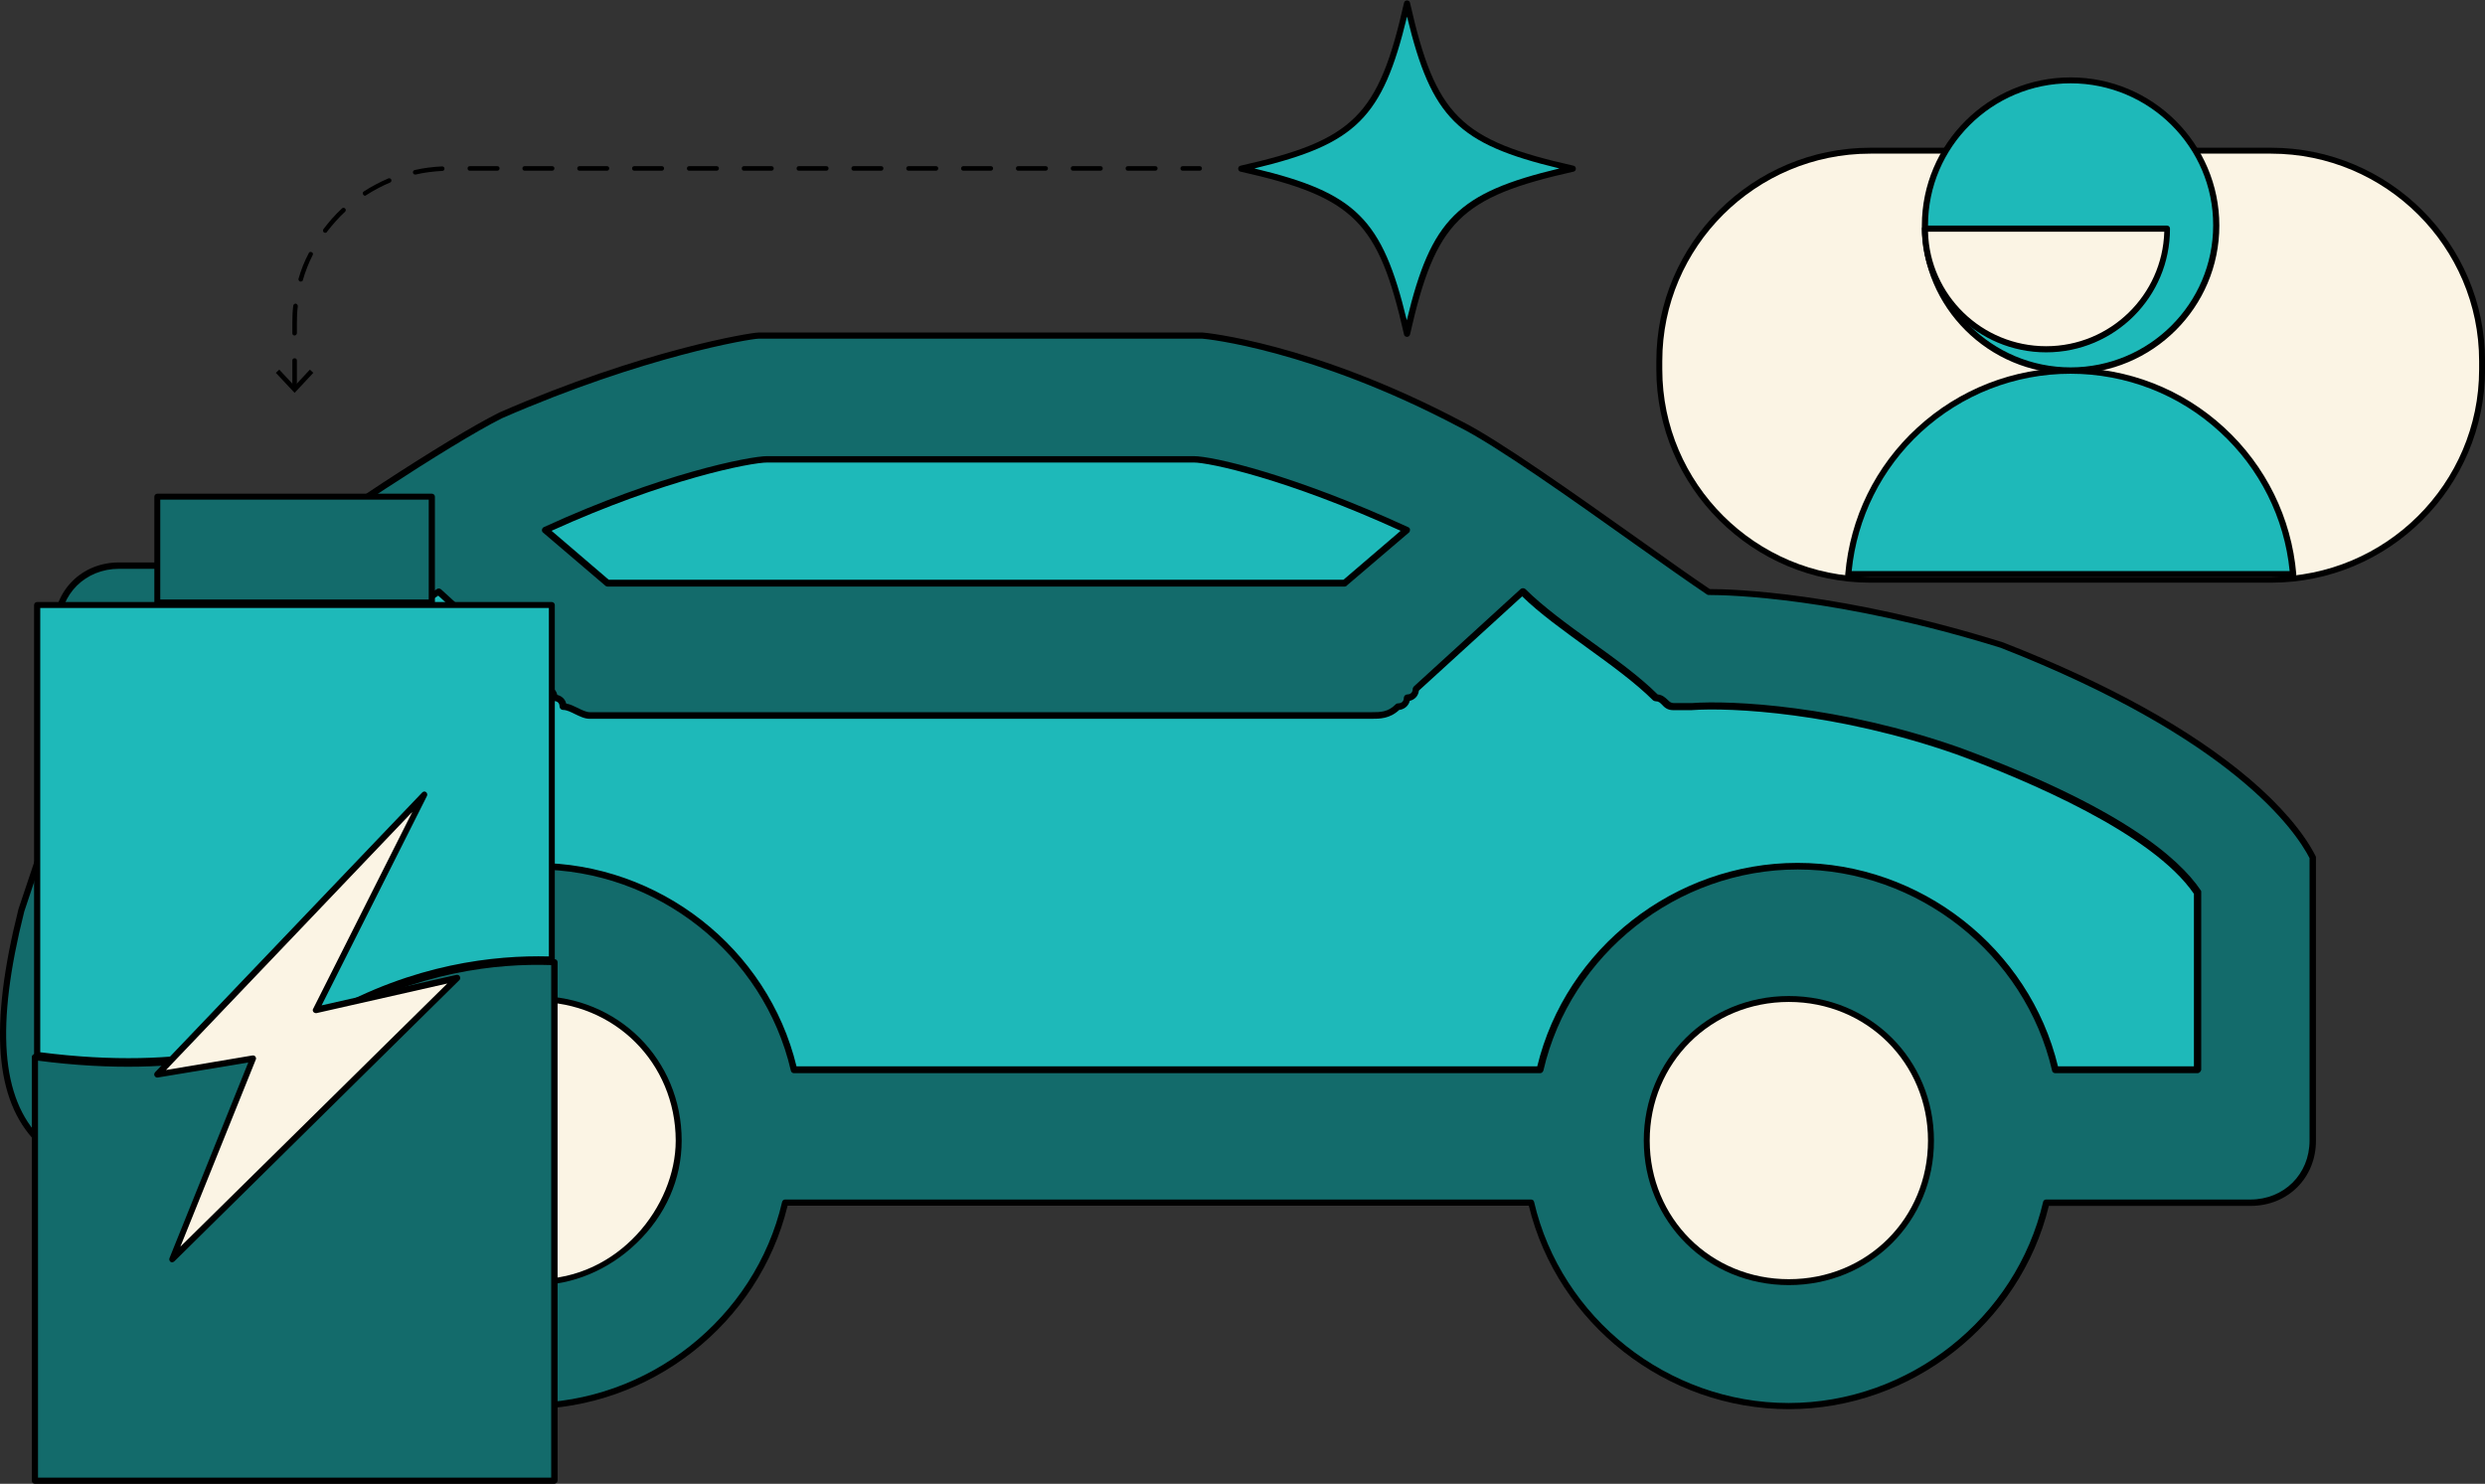 <svg width="139" height="83" viewBox="0 0 139 83" fill="none" xmlns="http://www.w3.org/2000/svg">
<rect x="0" y="0" width="139" height="83" fill="#333333" stroke="none"/>
<g clip-path="url(#clip0_1094_8666)">
<path d="M7.646 67.263H15.098C16.593 73.693 22.549 78.646 29.501 78.646C36.454 78.646 42.422 73.693 43.905 67.263H85.633C87.128 73.693 93.084 78.646 100.036 78.646C106.989 78.646 112.957 73.693 114.44 67.263H125.866C127.846 67.263 129.342 65.774 129.342 63.8V48.955V48.458V47.962C128.843 46.968 125.866 41.532 111.948 36.083C104.037 33.613 98.081 33.116 95.589 33.116C92.611 31.143 84.661 25.197 81.683 23.707C73.236 19.251 67.28 18.754 67.28 18.754H42.435C41.936 18.754 35.981 19.747 28.031 23.211C25.053 24.7 17.602 29.64 15.11 31.627H6.662C4.681 31.627 3.186 33.116 3.186 35.09V44.982L1.192 50.928C-0.303 56.861 -0.303 61.318 2.189 63.8C2.688 65.786 4.669 67.263 7.646 67.263Z" fill="#136B6B"/>
<path d="M100.059 78.824C93.209 78.824 87.113 74.049 85.515 67.442H44.055C42.458 74.049 36.362 78.824 29.511 78.824C22.661 78.824 16.565 74.049 14.967 67.442H7.644C4.794 67.442 2.596 66.054 2.021 63.889C-0.293 61.534 -0.612 57.409 1.024 50.89V50.877L3.005 44.97V35.102C3.005 33.027 4.577 31.461 6.66 31.461H15.044C17.702 29.347 25.038 24.509 27.939 23.07C35.965 19.569 41.998 18.602 42.419 18.602H67.265H67.277C67.341 18.602 73.374 19.149 81.758 23.567C83.802 24.586 88.161 27.68 91.662 30.162C93.286 31.321 94.692 32.314 95.637 32.95C96.915 32.95 103.063 33.129 112.035 35.93C117.939 38.234 122.566 40.806 125.825 43.569C127.55 45.033 128.866 46.574 129.531 47.898C129.544 47.923 129.544 47.949 129.544 47.974V63.813C129.544 65.888 127.972 67.454 125.889 67.454H114.603C113.006 74.037 106.91 78.824 100.059 78.824ZM43.915 67.098H85.643C85.72 67.098 85.796 67.149 85.809 67.225C87.317 73.744 93.311 78.48 100.046 78.48C106.782 78.48 112.776 73.744 114.284 67.225C114.297 67.149 114.373 67.098 114.45 67.098H125.876C127.754 67.098 129.186 65.684 129.186 63.8V48C128.406 46.485 124.943 41.341 111.907 36.235C102.858 33.422 96.711 33.282 95.573 33.282C95.535 33.282 95.509 33.269 95.484 33.256C94.538 32.62 93.107 31.614 91.458 30.442C87.969 27.96 83.624 24.878 81.591 23.873C73.399 19.556 67.482 18.958 67.252 18.945H42.432C42.011 18.945 36.068 19.913 28.093 23.389C25.255 24.802 17.766 29.742 15.21 31.779C15.184 31.805 15.146 31.817 15.108 31.817H6.66C4.781 31.817 3.35 33.231 3.35 35.115V45.008C3.35 45.02 3.35 45.046 3.337 45.059L1.356 50.992C-0.254 57.396 0.052 61.432 2.302 63.686C2.327 63.711 2.34 63.736 2.353 63.762C2.864 65.786 4.947 67.098 7.657 67.098H15.108C15.184 67.098 15.261 67.149 15.274 67.225C16.782 73.744 22.776 78.48 29.511 78.48C36.246 78.48 42.241 73.744 43.749 67.225C43.774 67.149 43.838 67.098 43.915 67.098Z" fill="black"/>
<path d="M30.012 71.719C34.402 71.719 37.961 68.174 37.961 63.8C37.961 59.426 34.402 55.881 30.012 55.881C25.622 55.881 22.062 59.426 22.062 63.8C22.062 68.174 25.622 71.719 30.012 71.719Z" fill="#FBF4E4"/>
<path d="M30.014 71.885C25.464 71.885 21.898 68.333 21.898 63.8C21.898 59.268 25.464 55.715 30.014 55.715C34.564 55.715 38.13 59.268 38.13 63.8C38.13 65.952 37.235 67.989 35.586 69.555C34.04 71.045 32.008 71.885 30.014 71.885ZM30.014 56.046C25.656 56.046 22.231 59.446 22.231 63.8C22.231 68.142 25.643 71.554 30.014 71.554C34.602 71.554 37.797 67.467 37.797 63.8C37.785 59.459 34.372 56.046 30.014 56.046Z" fill="black"/>
<path d="M100.059 71.719C104.449 71.719 108.008 68.174 108.008 63.8C108.008 59.426 104.449 55.881 100.059 55.881C95.668 55.881 92.109 59.426 92.109 63.8C92.109 68.174 95.668 71.719 100.059 71.719Z" fill="#FBF4E4"/>
<path d="M100.061 71.885C95.511 71.885 91.945 68.333 91.945 63.8C91.945 59.268 95.511 55.715 100.061 55.715C104.611 55.715 108.176 59.268 108.176 63.8C108.189 68.333 104.611 71.885 100.061 71.885ZM100.061 56.046C95.703 56.046 92.278 59.446 92.278 63.8C92.278 68.142 95.69 71.554 100.061 71.554C104.432 71.554 107.844 68.154 107.844 63.8C107.844 59.459 104.419 56.046 100.061 56.046Z" fill="black"/>
<path d="M122.913 49.947V59.84H114.963C113.468 53.41 107.512 48.457 100.56 48.457C93.607 48.457 87.639 53.41 86.156 59.84H44.415C42.92 53.41 36.964 48.457 30.012 48.457C23.059 48.457 17.091 53.41 15.595 59.84H7.646C7.646 59.343 6.649 57.37 8.144 52.914L10.138 46.471V45.975V38.552H18.087C19.084 36.578 21.564 35.089 24.542 33.102L30.497 38.552C30.497 38.552 30.996 38.552 30.996 39.048C30.996 39.048 31.494 39.048 31.494 39.545C31.992 39.545 32.491 40.041 32.989 40.041H76.711C77.21 40.041 77.708 40.041 78.207 39.545C78.207 39.545 78.705 39.545 78.705 39.048C78.705 39.048 79.204 39.048 79.204 38.552L85.159 33.102C87.14 35.076 90.629 37.062 92.61 39.036C93.109 39.036 93.109 39.532 93.607 39.532H94.604C94.604 39.532 101.058 39.036 109.506 42.002C118.938 45.491 121.928 48.457 122.913 49.947Z" fill="#1EB9B9"/>
<path d="M122.91 60.031H114.961C114.871 60.031 114.794 59.967 114.782 59.878C113.274 53.372 107.292 48.636 100.557 48.636C93.822 48.636 87.841 53.359 86.332 59.878C86.307 59.967 86.23 60.031 86.153 60.031H44.413C44.323 60.031 44.246 59.967 44.234 59.878C42.726 53.372 36.744 48.636 30.009 48.636C23.274 48.636 17.293 53.359 15.784 59.878C15.759 59.967 15.682 60.031 15.605 60.031H7.643C7.592 60.031 7.541 60.006 7.503 59.98C7.464 59.942 7.452 59.891 7.452 59.84C7.452 59.776 7.426 59.636 7.388 59.484C7.183 58.618 6.723 56.581 7.963 52.85L9.944 46.446V38.552C9.944 38.45 10.033 38.361 10.136 38.361H17.97C18.916 36.591 20.96 35.242 23.542 33.536C23.836 33.345 24.13 33.141 24.437 32.95C24.514 32.899 24.603 32.912 24.667 32.963L30.584 38.361C30.814 38.387 31.108 38.539 31.172 38.87C31.377 38.921 31.607 39.074 31.671 39.354C31.901 39.392 32.118 39.507 32.335 39.609C32.565 39.724 32.795 39.838 33 39.838H76.722C77.207 39.838 77.642 39.838 78.076 39.392C78.115 39.354 78.166 39.342 78.217 39.342C78.306 39.342 78.524 39.303 78.524 39.036C78.524 38.934 78.613 38.845 78.715 38.845C78.805 38.845 79.022 38.807 79.022 38.539C79.022 38.489 79.048 38.438 79.086 38.399L85.054 32.95C85.131 32.886 85.246 32.886 85.323 32.95C86.307 33.931 87.687 34.936 89.029 35.904C90.358 36.859 91.726 37.852 92.723 38.845C92.991 38.87 93.144 39.023 93.272 39.138C93.387 39.252 93.464 39.329 93.63 39.329H94.614C96.864 39.163 102.883 39.456 109.593 41.812C118.539 45.096 121.875 47.974 123.102 49.807C123.127 49.833 123.127 49.871 123.127 49.909V59.84C123.102 59.942 123.025 60.031 122.91 60.031ZM115.114 59.649H122.718V49.998C120.405 46.611 113.401 43.658 109.427 42.194C102.781 39.864 96.825 39.558 94.601 39.724H94.589H93.592C93.259 39.724 93.093 39.558 92.966 39.418C92.85 39.303 92.774 39.227 92.608 39.227C92.556 39.227 92.505 39.202 92.467 39.176C91.483 38.196 90.103 37.19 88.761 36.222C87.47 35.28 86.128 34.325 85.144 33.358L79.367 38.629C79.329 38.972 79.086 39.151 78.856 39.202C78.779 39.532 78.498 39.685 78.268 39.711C77.731 40.207 77.182 40.207 76.696 40.207H32.987C32.693 40.207 32.425 40.067 32.156 39.94C31.926 39.825 31.696 39.711 31.492 39.711C31.389 39.711 31.3 39.622 31.3 39.52C31.3 39.252 31.083 39.214 30.993 39.214C30.891 39.214 30.802 39.125 30.802 39.023C30.802 38.756 30.584 38.718 30.495 38.718C30.444 38.718 30.405 38.705 30.367 38.667L24.514 33.319C24.258 33.498 23.989 33.663 23.747 33.829C21.165 35.535 19.12 36.872 18.251 38.603C18.213 38.667 18.149 38.705 18.085 38.705H10.327V46.471C10.327 46.484 10.327 46.51 10.314 46.522L8.321 52.965C7.107 56.593 7.567 58.554 7.758 59.395C7.784 59.496 7.797 59.573 7.809 59.649H15.439C17.037 53.041 23.146 48.267 29.996 48.267C36.859 48.267 42.956 53.041 44.553 59.649H85.987C87.585 53.041 93.694 48.267 100.544 48.267C107.42 48.267 113.516 53.041 115.114 59.649Z" fill="black"/>
<path d="M42.93 25.693H66.779C67.776 25.693 72.249 26.686 78.703 29.652L75.227 32.619H33.984L30.508 29.652C36.962 26.673 41.934 25.693 42.93 25.693Z" fill="#1EB9B9"/>
<path d="M75.213 32.81H33.984C33.933 32.81 33.894 32.797 33.856 32.759L30.38 29.793C30.328 29.754 30.303 29.691 30.316 29.627C30.328 29.563 30.367 29.512 30.418 29.487C36.936 26.495 41.933 25.515 42.917 25.515H66.766C67.814 25.515 72.299 26.52 78.766 29.487C78.83 29.512 78.869 29.563 78.869 29.627C78.869 29.691 78.856 29.754 78.805 29.793L75.328 32.759C75.303 32.797 75.264 32.81 75.213 32.81ZM34.048 32.428H75.15L78.345 29.691C71.954 26.775 67.635 25.871 66.766 25.871H42.93C41.971 25.871 37.192 26.813 30.852 29.691L34.048 32.428Z" fill="black"/>
<path d="M87.981 9.422C81.54 10.873 80.147 12.248 78.69 18.678C77.233 12.261 75.853 10.873 69.398 9.422C75.84 7.97 77.233 6.595 78.69 0.166C80.147 6.595 81.54 7.97 87.981 9.422Z" fill="#1EB9B9"/>
<path d="M78.703 18.843C78.626 18.843 78.549 18.792 78.536 18.716C77.105 12.388 75.737 11.026 69.386 9.6C69.309 9.587 69.258 9.511 69.258 9.434C69.258 9.358 69.309 9.282 69.386 9.269C75.737 7.843 77.105 6.481 78.536 0.153C78.549 0.076 78.626 0.025 78.703 0.025C78.779 0.025 78.856 0.076 78.869 0.153C80.3 6.481 81.668 7.843 88.019 9.269C88.096 9.282 88.147 9.358 88.147 9.434C88.147 9.511 88.096 9.587 88.019 9.6C81.668 11.026 80.3 12.388 78.869 18.716C78.843 18.792 78.779 18.843 78.703 18.843ZM70.165 9.422C75.853 10.784 77.322 12.248 78.69 17.914C80.057 12.248 81.54 10.784 87.227 9.422C81.54 8.059 80.07 6.595 78.703 0.929C77.335 6.595 75.853 8.059 70.165 9.422Z" fill="black"/>
<path d="M30.865 33.842V53.691C27.836 53.576 23.247 54.047 18.365 56.823C15.515 58.44 10.39 60.121 2.07 59.026V33.842H30.865Z" fill="#1EB9B9"/>
<path d="M7.172 59.535C5.613 59.535 3.913 59.433 2.06 59.178C1.97 59.166 1.906 59.089 1.906 59.013V33.842C1.906 33.753 1.983 33.676 2.072 33.676H30.867C30.956 33.676 31.033 33.753 31.033 33.842V53.691C31.033 53.742 31.02 53.78 30.982 53.818C30.943 53.856 30.905 53.869 30.854 53.869C27.876 53.755 23.314 54.213 18.444 56.976C16.233 58.224 12.604 59.535 7.172 59.535ZM2.251 58.86C10.431 59.917 15.492 58.249 18.291 56.658C23.135 53.907 27.684 53.424 30.701 53.5V34.007H2.251V58.86Z" fill="black"/>
<path d="M30.995 53.818V82.822H1.945V59.128C6.329 59.726 13.141 59.93 18.432 56.925C23.365 54.124 27.979 53.691 30.995 53.818Z" fill="#136B6B"/>
<path d="M30.997 83H1.947C1.858 83 1.781 82.923 1.781 82.834V59.127C1.781 59.076 1.807 59.026 1.845 59C1.883 58.962 1.935 58.949 1.986 58.962C10.357 60.095 15.52 58.402 18.37 56.785C23.329 53.971 27.994 53.525 31.023 53.653C31.112 53.653 31.189 53.729 31.189 53.818V82.822C31.176 82.923 31.1 83 30.997 83ZM2.126 82.656H30.831V53.984C27.841 53.882 23.329 54.34 18.524 57.078C15.648 58.707 10.472 60.413 2.126 59.331V82.656Z" fill="black"/>
<path d="M24.159 27.769H8.797V33.702H24.159V27.769Z" fill="#136B6B"/>
<path d="M24.161 33.88H8.799C8.71 33.88 8.633 33.803 8.633 33.714V27.781C8.633 27.692 8.71 27.616 8.799 27.616H24.161C24.25 27.616 24.327 27.692 24.327 27.781V33.714C24.327 33.803 24.25 33.88 24.161 33.88ZM8.965 33.536H23.982V27.947H8.965V33.536Z" fill="black"/>
<path d="M23.737 44.46L8.797 60.108L14.152 59.204L9.628 70.433L25.565 54.709L17.679 56.504L23.737 44.46Z" fill="#FBF4E4"/>
<path d="M9.631 70.612C9.593 70.612 9.567 70.599 9.542 70.586C9.478 70.535 9.452 70.459 9.478 70.382L13.887 59.433L8.826 60.273C8.75 60.286 8.686 60.248 8.647 60.184C8.609 60.12 8.622 60.044 8.673 59.98L23.613 44.333C23.677 44.269 23.767 44.256 23.83 44.307C23.894 44.358 23.92 44.447 23.882 44.524L17.99 56.237L25.53 54.531C25.607 54.518 25.684 54.544 25.722 54.62C25.76 54.684 25.747 54.773 25.696 54.824L9.746 70.561C9.708 70.586 9.67 70.612 9.631 70.612ZM14.156 59.038C14.207 59.038 14.258 59.064 14.284 59.102C14.322 59.153 14.335 59.217 14.309 59.267L10.091 69.733L25.019 55.015L17.709 56.67C17.645 56.683 17.581 56.657 17.53 56.606C17.491 56.556 17.479 56.479 17.517 56.428L23.064 45.415L9.286 59.853L14.13 59.038C14.143 59.038 14.143 59.038 14.156 59.038Z" fill="black"/>
<path d="M127.026 32.429H104.622C98.104 32.429 92.812 27.157 92.812 20.664V20.193C92.812 13.7 98.104 8.429 104.622 8.429H127.026C133.544 8.429 138.835 13.7 138.835 20.193V20.664C138.835 27.157 133.544 32.429 127.026 32.429Z" fill="#FBF4E4"/>
<path d="M127.028 32.594H104.624C98.016 32.594 92.648 27.234 92.648 20.664V20.193C92.648 13.611 98.029 8.263 104.624 8.263H127.028C133.635 8.263 139.003 13.623 139.003 20.193V20.664C139.003 27.247 133.635 32.594 127.028 32.594ZM104.624 8.594C98.208 8.594 92.981 13.802 92.981 20.193V20.664C92.981 27.056 98.208 32.263 104.624 32.263H127.028C133.444 32.263 138.671 27.056 138.671 20.664V20.193C138.671 13.802 133.444 8.594 127.028 8.594H104.624Z" fill="black"/>
<path d="M115.818 20.741C120.321 20.741 123.972 17.104 123.972 12.618C123.972 8.131 120.321 4.495 115.818 4.495C111.315 4.495 107.664 8.131 107.664 12.618C107.664 17.104 111.315 20.741 115.818 20.741Z" fill="#1EB9B9"/>
<path d="M115.82 20.906C111.232 20.906 107.5 17.188 107.5 12.618C107.5 8.047 111.232 4.329 115.82 4.329C120.408 4.329 124.14 8.047 124.14 12.618C124.14 17.188 120.408 20.906 115.82 20.906ZM115.82 4.66C111.424 4.66 107.845 8.225 107.845 12.605C107.845 16.985 111.424 20.55 115.82 20.55C120.217 20.55 123.795 16.985 123.795 12.605C123.808 8.238 120.229 4.66 115.82 4.66Z" fill="black"/>
<path d="M121.227 12.783C121.227 16.514 118.198 19.531 114.453 19.531C110.709 19.531 107.68 16.514 107.68 12.783H121.227Z" fill="#FBF4E4"/>
<path d="M114.453 19.709C110.618 19.709 107.5 16.603 107.5 12.783C107.5 12.694 107.577 12.618 107.666 12.618H121.213C121.303 12.618 121.38 12.694 121.38 12.783C121.392 16.603 118.287 19.709 114.453 19.709ZM107.845 12.961C107.935 16.514 110.861 19.366 114.453 19.366C118.044 19.366 120.958 16.501 121.06 12.961H107.845Z" fill="black"/>
<path d="M128.266 32.11H103.383C103.92 25.732 109.287 20.728 115.818 20.728C122.362 20.728 127.73 25.744 128.266 32.11Z" fill="#1EB9B9"/>
<path d="M128.265 32.289H103.382C103.331 32.289 103.292 32.263 103.254 32.238C103.216 32.2 103.203 32.161 103.216 32.11C103.484 28.978 104.903 26.063 107.242 23.924C109.58 21.772 112.635 20.575 115.83 20.575C119.025 20.575 122.067 21.759 124.418 23.924C126.745 26.063 128.176 28.978 128.444 32.11C128.444 32.161 128.432 32.2 128.406 32.238C128.355 32.263 128.304 32.289 128.265 32.289ZM103.574 31.945H128.074C127.78 28.966 126.399 26.203 124.176 24.166C121.901 22.065 118.923 20.906 115.817 20.906C112.712 20.906 109.747 22.065 107.459 24.166C105.248 26.203 103.868 28.966 103.574 31.945Z" fill="black"/>
<path d="M16.479 21.822C16.403 21.822 16.352 21.771 16.352 21.695V20.167C16.352 20.091 16.403 20.04 16.479 20.04C16.556 20.04 16.607 20.091 16.607 20.167V21.695C16.607 21.759 16.543 21.822 16.479 21.822ZM16.479 18.767C16.403 18.767 16.352 18.716 16.352 18.639V18.066C16.352 17.748 16.364 17.417 16.403 17.099C16.416 17.035 16.467 16.984 16.543 16.984C16.607 16.997 16.658 17.061 16.658 17.124C16.62 17.43 16.607 17.748 16.607 18.066V18.639C16.607 18.703 16.543 18.767 16.479 18.767ZM16.824 15.749C16.812 15.749 16.799 15.749 16.786 15.749C16.722 15.724 16.684 15.66 16.697 15.596C16.837 15.1 17.029 14.616 17.272 14.158C17.297 14.094 17.374 14.069 17.438 14.107C17.502 14.132 17.527 14.209 17.489 14.272C17.259 14.718 17.08 15.189 16.939 15.673C16.939 15.711 16.888 15.749 16.824 15.749ZM18.192 13.024C18.166 13.024 18.141 13.012 18.115 12.999C18.064 12.961 18.051 12.872 18.09 12.821C18.396 12.413 18.741 12.019 19.125 11.662C19.176 11.611 19.253 11.611 19.304 11.662C19.355 11.713 19.355 11.789 19.304 11.84C18.933 12.184 18.601 12.566 18.294 12.961C18.269 13.012 18.23 13.024 18.192 13.024ZM20.416 10.949C20.377 10.949 20.339 10.924 20.314 10.885C20.275 10.822 20.288 10.745 20.352 10.707C20.786 10.427 21.247 10.185 21.719 9.981C21.783 9.956 21.86 9.981 21.886 10.045C21.911 10.109 21.886 10.185 21.822 10.211C21.361 10.402 20.914 10.643 20.492 10.911C20.467 10.936 20.441 10.949 20.416 10.949ZM23.227 9.765C23.163 9.765 23.112 9.727 23.1 9.663C23.087 9.6 23.125 9.523 23.202 9.51C23.7 9.396 24.224 9.332 24.735 9.307C24.799 9.307 24.863 9.358 24.863 9.434C24.863 9.51 24.812 9.561 24.735 9.561C24.237 9.587 23.726 9.65 23.24 9.765C23.253 9.765 23.24 9.765 23.227 9.765ZM67.103 9.549H66.157C66.08 9.549 66.029 9.498 66.029 9.421C66.029 9.345 66.08 9.294 66.157 9.294H67.103C67.179 9.294 67.231 9.345 67.231 9.421C67.231 9.498 67.179 9.549 67.103 9.549ZM64.623 9.549H63.09C63.013 9.549 62.962 9.498 62.962 9.421C62.962 9.345 63.013 9.294 63.09 9.294H64.623C64.7 9.294 64.751 9.345 64.751 9.421C64.751 9.498 64.687 9.549 64.623 9.549ZM61.556 9.549H60.022C59.946 9.549 59.895 9.498 59.895 9.421C59.895 9.345 59.946 9.294 60.022 9.294H61.556C61.633 9.294 61.684 9.345 61.684 9.421C61.684 9.498 61.62 9.549 61.556 9.549ZM58.489 9.549H56.955C56.878 9.549 56.827 9.498 56.827 9.421C56.827 9.345 56.878 9.294 56.955 9.294H58.489C58.565 9.294 58.617 9.345 58.617 9.421C58.617 9.498 58.553 9.549 58.489 9.549ZM55.421 9.549H53.888C53.811 9.549 53.76 9.498 53.76 9.421C53.76 9.345 53.811 9.294 53.888 9.294H55.421C55.498 9.294 55.549 9.345 55.549 9.421C55.549 9.498 55.485 9.549 55.421 9.549ZM52.354 9.549H50.82C50.744 9.549 50.693 9.498 50.693 9.421C50.693 9.345 50.744 9.294 50.82 9.294H52.354C52.431 9.294 52.482 9.345 52.482 9.421C52.482 9.498 52.418 9.549 52.354 9.549ZM49.287 9.549H47.753C47.676 9.549 47.625 9.498 47.625 9.421C47.625 9.345 47.676 9.294 47.753 9.294H49.287C49.363 9.294 49.415 9.345 49.415 9.421C49.415 9.498 49.351 9.549 49.287 9.549ZM46.219 9.549H44.686C44.609 9.549 44.558 9.498 44.558 9.421C44.558 9.345 44.609 9.294 44.686 9.294H46.219C46.296 9.294 46.347 9.345 46.347 9.421C46.347 9.498 46.283 9.549 46.219 9.549ZM43.152 9.549H41.618C41.542 9.549 41.491 9.498 41.491 9.421C41.491 9.345 41.542 9.294 41.618 9.294H43.152C43.229 9.294 43.28 9.345 43.28 9.421C43.28 9.498 43.216 9.549 43.152 9.549ZM40.085 9.549H38.551C38.474 9.549 38.423 9.498 38.423 9.421C38.423 9.345 38.474 9.294 38.551 9.294H40.085C40.161 9.294 40.213 9.345 40.213 9.421C40.213 9.498 40.149 9.549 40.085 9.549ZM37.017 9.549H35.484C35.407 9.549 35.356 9.498 35.356 9.421C35.356 9.345 35.407 9.294 35.484 9.294H37.017C37.094 9.294 37.145 9.345 37.145 9.421C37.145 9.498 37.081 9.549 37.017 9.549ZM33.95 9.549H32.417C32.34 9.549 32.289 9.498 32.289 9.421C32.289 9.345 32.34 9.294 32.417 9.294H33.95C34.027 9.294 34.078 9.345 34.078 9.421C34.078 9.498 34.014 9.549 33.95 9.549ZM30.883 9.549H29.349C29.273 9.549 29.221 9.498 29.221 9.421C29.221 9.345 29.273 9.294 29.349 9.294H30.883C30.96 9.294 31.011 9.345 31.011 9.421C31.011 9.498 30.947 9.549 30.883 9.549ZM27.816 9.549H26.282C26.205 9.549 26.154 9.498 26.154 9.421C26.154 9.345 26.205 9.294 26.282 9.294H27.816C27.892 9.294 27.943 9.345 27.943 9.421C27.943 9.498 27.88 9.549 27.816 9.549Z" fill="black"/>
<path d="M17.526 20.855L17.334 20.676L16.478 21.593L15.621 20.676L15.43 20.855L16.478 21.975L17.526 20.855Z" fill="black"/>
</g>
<defs>
<clipPath id="clip0_1094_8666">
<rect width="139" height="83" fill="white"/>
</clipPath>
</defs>
</svg>
